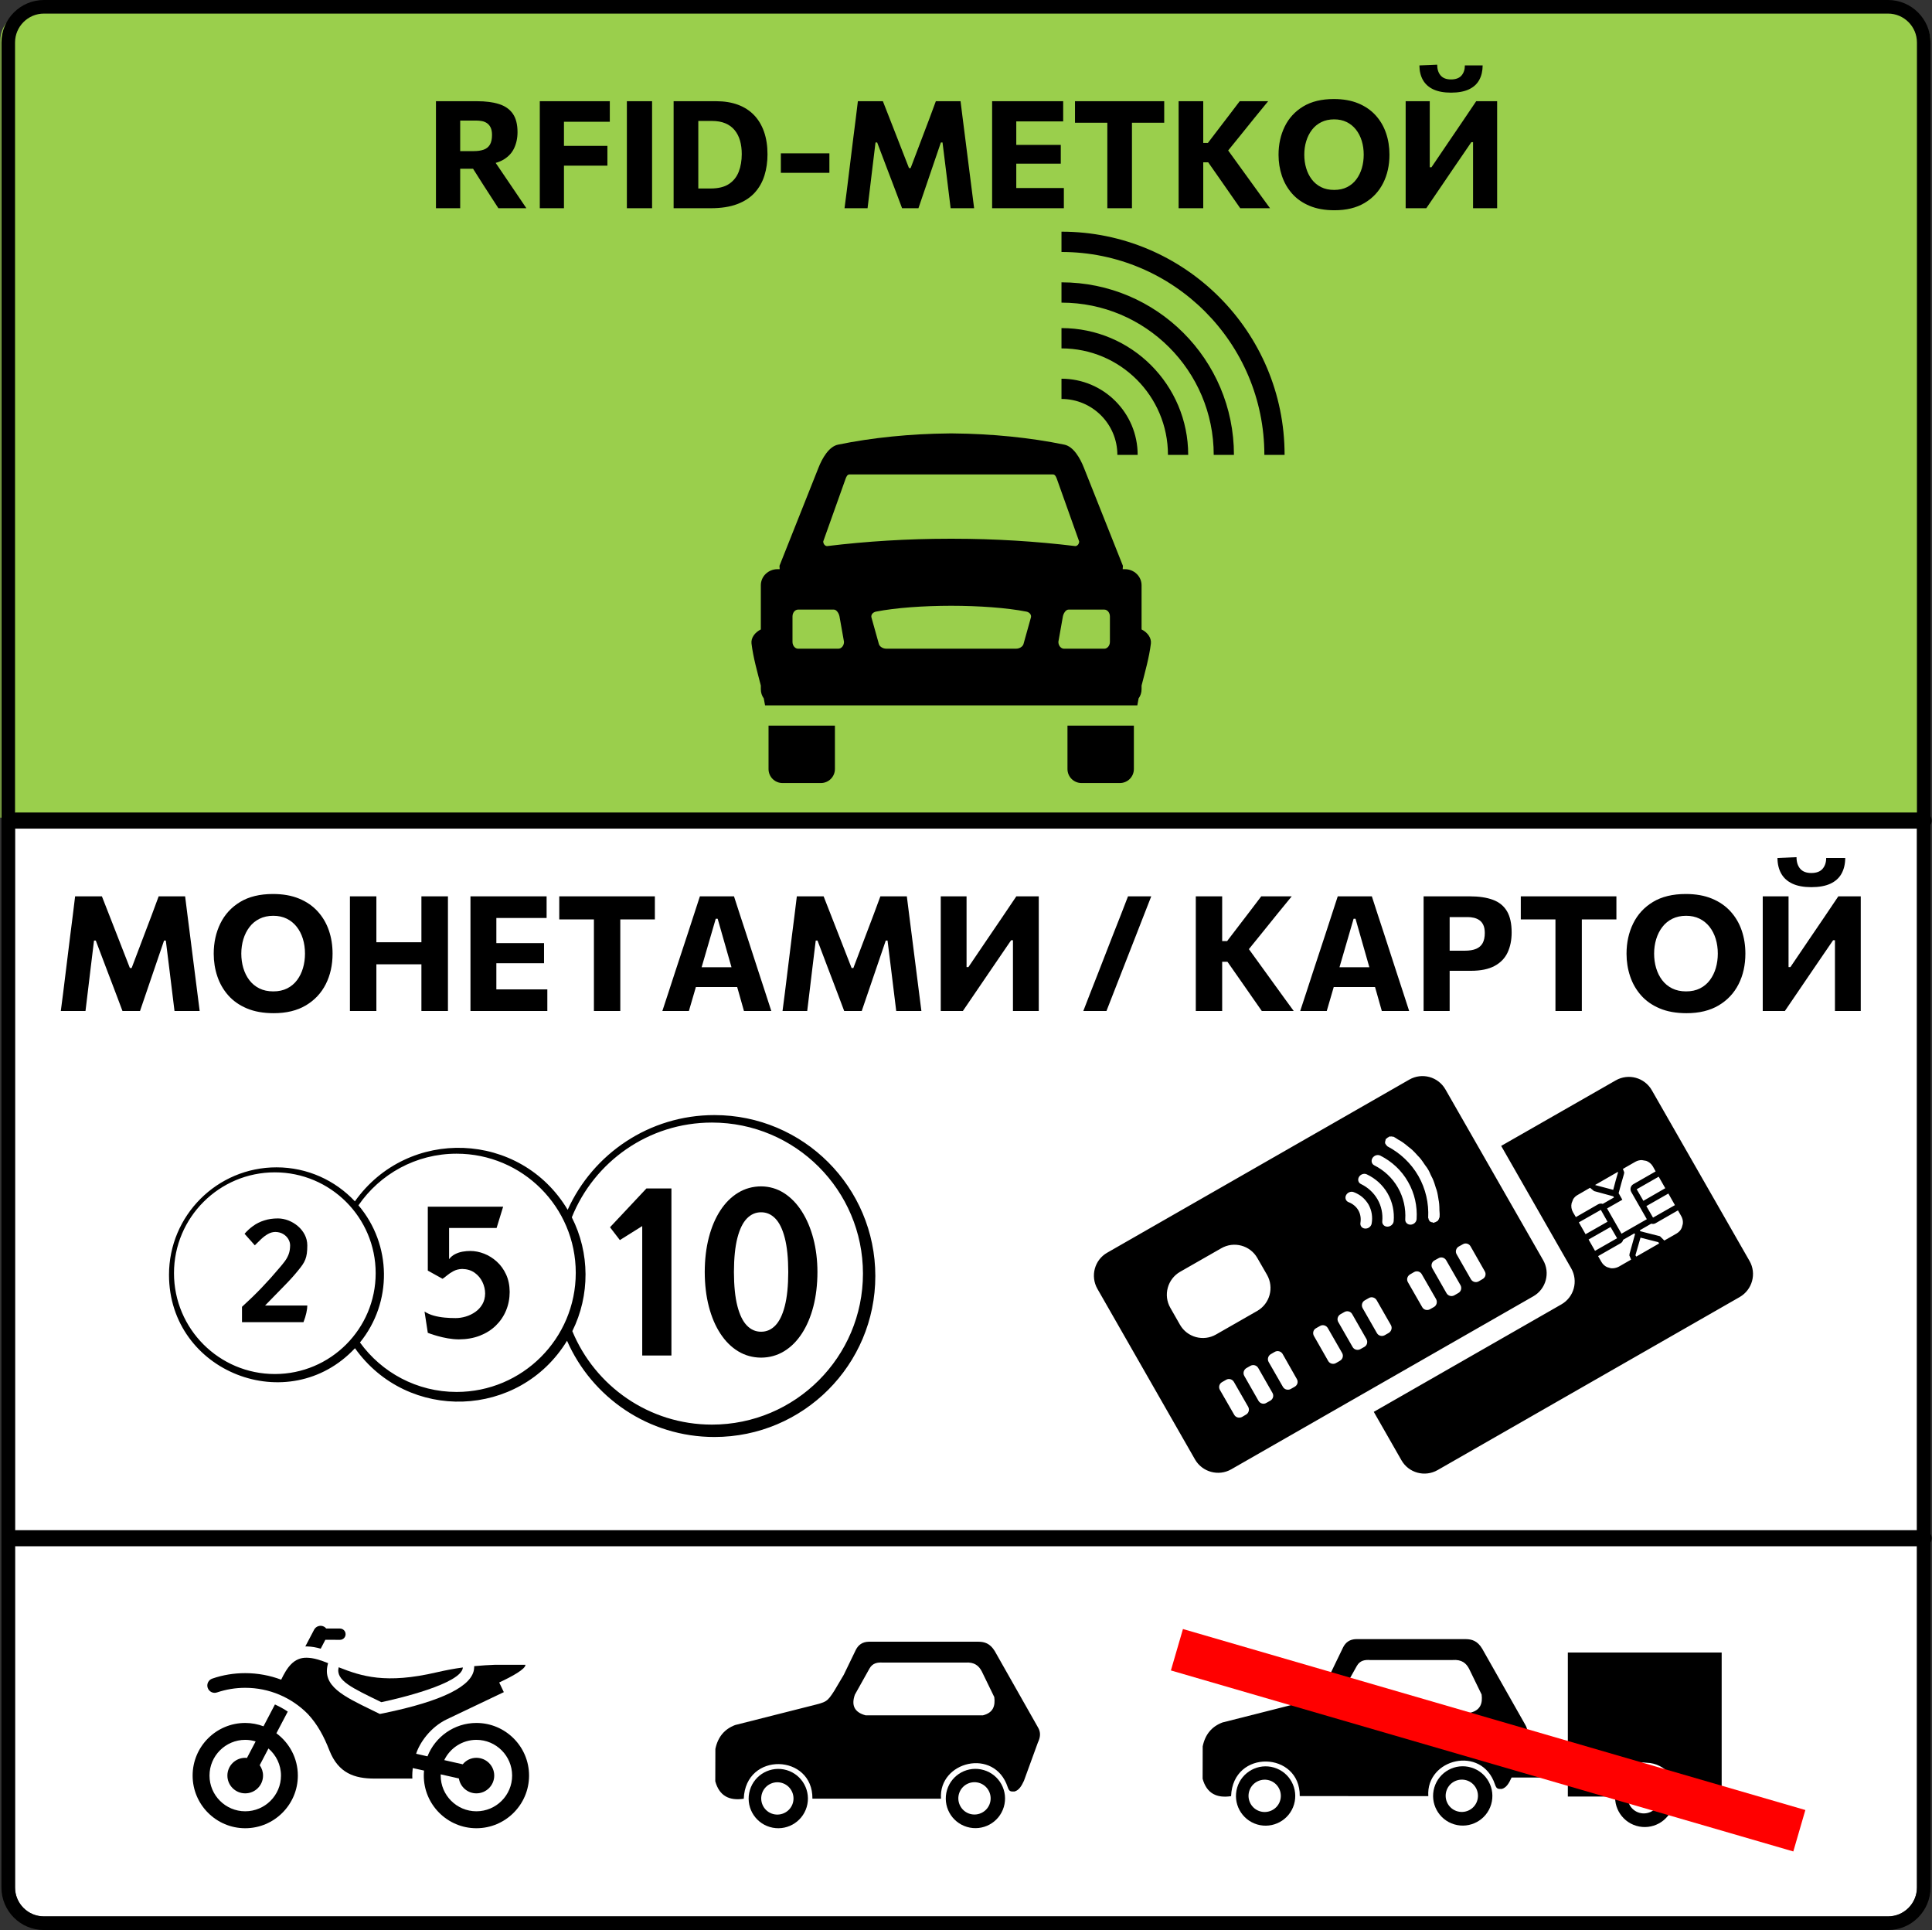 <?xml version="1.0" encoding="UTF-8" standalone="no"?>
<svg xmlns:xlink="http://www.w3.org/1999/xlink" xmlns="http://www.w3.org/2000/svg" stroke-width="0.501" stroke-linejoin="bevel" fill-rule="evenodd" version="1.1" overflow="visible" width="240.379pt" height="240.095pt" viewBox="0 0 240.379 240.095">
  <rect x="0" y="0" width="240.379" height="240.095" fill="#333333" stroke="none"/>
  <defs>
    <marker id="DefaultArrow2" markerUnits="strokeWidth" viewBox="0 0 1 1" markerWidth="1" markerHeight="1" overflow="visible" orient="auto">
      <g transform="scale(0.009)">
        <path d="M -9 54 L -9 -54 L 117 0 z"></path>
      </g>
    </marker>
    <marker id="DefaultArrow3" markerUnits="strokeWidth" viewBox="0 0 1 1" markerWidth="1" markerHeight="1" overflow="visible" orient="auto">
      <g transform="scale(0.009)">
        <path d="M -27 54 L -9 0 L -27 -54 L 135 0 z"></path>
      </g>
    </marker>
    <marker id="DefaultArrow4" markerUnits="strokeWidth" viewBox="0 0 1 1" markerWidth="1" markerHeight="1" overflow="visible" orient="auto">
      <g transform="scale(0.009)">
        <path d="M -9,0 L -9,-45 C -9,-51.708 2.808,-56.580 9,-54 L 117,-9 C 120.916,-7.369 126.000,-4.242 126,0 C 126,4.242 120.916,7.369 117,9 L 9,54 C 2.808,56.580 -9,51.708 -9,45 z"></path>
      </g>
    </marker>
    <marker id="DefaultArrow5" markerUnits="strokeWidth" viewBox="0 0 1 1" markerWidth="1" markerHeight="1" overflow="visible" orient="auto">
      <g transform="scale(0.009)">
        <path d="M -54, 0 C -54,29.807 -29.807,54 0,54 C 29.807,54 54,29.807 54,0 C 54,-29.807 29.807,-54 0,-54 C -29.807,-54 -54,-29.807 -54,0 z"></path>
      </g>
    </marker>
    <marker id="DefaultArrow6" markerUnits="strokeWidth" viewBox="0 0 1 1" markerWidth="1" markerHeight="1" overflow="visible" orient="auto">
      <g transform="scale(0.009)">
        <path d="M -63,0 L 0,63 L 63,0 L 0,-63 z"></path>
      </g>
    </marker>
    <marker id="DefaultArrow7" markerUnits="strokeWidth" viewBox="0 0 1 1" markerWidth="1" markerHeight="1" overflow="visible" orient="auto">
      <g transform="scale(0.009)">
        <path d="M 18,-54 L 108,-54 L 63,0 L 108,54 L 18, 54 L -36,0 z"></path>
      </g>
    </marker>
    <marker id="DefaultArrow8" markerUnits="strokeWidth" viewBox="0 0 1 1" markerWidth="1" markerHeight="1" overflow="visible" orient="auto">
      <g transform="scale(0.009)">
        <path d="M -36,0 L 18,-54 L 54,-54 L 18,-18 L 27,-18 L 63,-54 L 99,-54 L 63,-18 L 72,-18 L 108,-54 L 144,-54 L 90,0 L 144,54 L 108,54 L 72,18 L 63,18 L 99,54 L 63,54 L 27,18 L 18,18 L 54,54 L 18,54 z"></path>
      </g>
    </marker>
    <marker id="DefaultArrow9" markerUnits="strokeWidth" viewBox="0 0 1 1" markerWidth="1" markerHeight="1" overflow="visible" orient="auto">
      <g transform="scale(0.009)">
        <path d="M 0,45 L -45,0 L 0, -45 L 45, 0 z M 0, 63 L-63, 0 L 0, -63 L 63, 0 z"></path>
      </g>
    </marker>
    <filter id="StainedFilter">
      <feBlend mode="multiply" in2="BackgroundImage" in="SourceGraphic" result="blend"></feBlend>
      <feComposite in="blend" in2="SourceAlpha" operator="in" result="comp"></feComposite>
    </filter>
    <filter id="BleachFilter">
      <feBlend mode="screen" in2="BackgroundImage" in="SourceGraphic" result="blend"></feBlend>
      <feComposite in="blend" in2="SourceAlpha" operator="in" result="comp"></feComposite>
    </filter>
    <filter id="InvertTransparencyBitmapFilter">
      <feComponentTransfer>
        <feFuncR type="gamma" offset="-0.055"></feFuncR>
        <feFuncG type="gamma" offset="-0.055"></feFuncG>
        <feFuncB type="gamma" offset="-0.055"></feFuncB>
      </feComponentTransfer>
      <feComponentTransfer>
        <feFuncR type="linear" slope="-1"></feFuncR>
        <feFuncG type="linear" slope="-1"></feFuncG>
        <feFuncB type="linear" slope="-1"></feFuncB>
        <feFuncA type="linear" slope="1"></feFuncA>
      </feComponentTransfer>
      <feComponentTransfer>
        <feFuncR type="gamma" offset="0"></feFuncR>
        <feFuncG type="gamma" offset="0"></feFuncG>
        <feFuncB type="gamma" offset="0"></feFuncB>
      </feComponentTransfer>
    </filter>
  </defs>
  <g id="Document" fill="none" stroke="black" font-family="Times New Roman" font-size="16" transform="scale(1 -1)">
    <g id="Spread" transform="translate(0 -240.095)">
      <g id="SVG Document">
        <path d="M 238.505,5.291 L 238.505,234.81 C 238.505,236.787 236.892,238.405 234.909,238.405 L 5.469,238.405 C 3.48,238.405 1.872,236.787 1.872,234.81 L 1.872,5.291 C 1.872,3.302 3.48,1.695 5.469,1.695 L 234.909,1.695 C 236.892,1.695 238.505,3.308 238.505,5.291 Z" fill="#ffffff" fill-rule="evenodd" stroke="none" stroke-width="0.42" marker-start="none" marker-end="none" stroke-miterlimit="79.84"></path>
        <path d="M 0.04,138.381 L 0.04,235.05 C 0.04,237.028 1.648,238.645 3.637,238.645 L 236.55,238.645 C 238.533,238.645 240.146,237.028 240.146,235.05 L 240.146,138.381 L 0.04,138.381 Z" fill="#9acf4c" stroke="none" stroke-linejoin="miter" marker-start="none" marker-end="none"></path>
        <path d="M 0.177,5.291 L 0.177,234.81 C 0.177,237.721 2.545,240.095 5.469,240.095 L 234.909,240.095 C 237.826,240.095 240.195,237.721 240.195,234.81 L 240.195,5.291 C 240.195,2.373 237.826,-0.001 234.909,-0.001 L 5.469,-0.001 C 2.545,-0.001 0.177,2.367 0.177,5.291 Z M 238.505,5.291 L 238.505,234.81 C 238.505,236.787 236.892,238.405 234.909,238.405 L 5.469,238.405 C 3.48,238.405 1.872,236.787 1.872,234.81 L 1.872,5.291 C 1.872,3.302 3.48,1.695 5.469,1.695 L 234.909,1.695 C 236.892,1.695 238.505,3.308 238.505,5.291 Z" stroke-width="0.42" stroke="none" fill="#000000" fill-rule="evenodd" marker-start="none" marker-end="none" stroke-miterlimit="79.84"></path>
        <path d="M 174.366,58.444 L 170.926,64.462 L 194.261,77.827 C 195.851,78.734 196.385,80.747 195.488,82.315 L 186.776,97.546 L 201.027,105.695 C 202.604,106.597 204.615,106.056 205.52,104.471 L 217.673,83.238 C 218.579,81.67 218.026,79.651 216.452,78.744 L 178.864,57.216 C 177.277,56.313 175.267,56.859 174.366,58.444 Z M 148.686,58.533 L 136.538,79.766 C 135.637,81.354 136.184,83.364 137.756,84.26 L 175.35,105.796 C 176.934,106.697 178.938,106.153 179.844,104.566 L 191.998,83.333 C 192.905,81.762 192.356,79.74 190.779,78.839 L 153.184,57.31 C 151.612,56.415 149.598,56.961 148.686,58.533 Z M 154.529,63.824 L 155.031,64.12 C 155.369,64.308 155.489,64.747 155.298,65.09 L 153.516,68.195 C 153.318,68.523 152.888,68.655 152.546,68.445 L 152.045,68.16 C 151.703,67.969 151.585,67.536 151.776,67.199 L 153.563,64.093 C 153.752,63.76 154.185,63.645 154.529,63.824 Z M 157.545,65.569 L 158.058,65.855 C 158.401,66.055 158.516,66.486 158.32,66.818 L 156.548,69.919 C 156.353,70.262 155.922,70.377 155.579,70.189 L 155.077,69.904 C 154.74,69.697 154.619,69.277 154.814,68.934 L 156.586,65.827 C 156.792,65.49 157.219,65.369 157.545,65.569 Z M 160.588,67.304 L 161.092,67.588 C 161.439,67.789 161.554,68.21 161.348,68.553 L 159.582,71.665 C 159.386,71.998 158.953,72.119 158.605,71.924 L 158.106,71.634 C 157.773,71.438 157.651,70.999 157.845,70.663 L 159.624,67.564 C 159.819,67.23 160.247,67.121 160.588,67.304 Z M 166.216,70.526 L 166.717,70.817 C 167.065,71.012 167.181,71.448 166.987,71.782 L 165.209,74.878 C 165.013,75.224 164.582,75.341 164.249,75.153 L 163.726,74.857 C 163.394,74.673 163.285,74.239 163.481,73.899 L 165.257,70.784 C 165.446,70.453 165.883,70.332 166.216,70.526 Z M 169.245,72.258 L 169.761,72.546 C 170.099,72.74 170.205,73.163 170.013,73.518 L 168.236,76.624 C 168.051,76.957 167.62,77.077 167.276,76.884 L 166.771,76.599 C 166.434,76.397 166.313,75.97 166.507,75.637 L 168.289,72.531 C 168.48,72.188 168.912,72.078 169.245,72.258 Z M 151.305,74.088 L 156.412,77.009 C 157.996,77.91 158.542,79.92 157.645,81.504 L 156.442,83.593 C 155.542,85.179 153.52,85.721 151.945,84.809 L 146.834,81.888 C 145.262,80.984 144.707,78.977 145.613,77.403 L 146.814,75.295 C 147.715,73.724 149.728,73.179 151.305,74.088 Z M 172.278,73.992 L 172.788,74.282 C 173.125,74.488 173.246,74.922 173.058,75.252 L 171.276,78.365 C 171.079,78.691 170.644,78.824 170.309,78.618 L 169.797,78.327 C 169.465,78.138 169.349,77.706 169.539,77.362 L 171.317,74.255 C 171.505,73.923 171.939,73.808 172.278,73.992 Z M 177.908,77.22 L 178.422,77.51 C 178.752,77.709 178.864,78.131 178.68,78.481 L 176.897,81.582 C 176.713,81.92 176.28,82.047 175.937,81.85 L 175.431,81.556 C 175.093,81.35 174.978,80.933 175.166,80.601 L 176.95,77.489 C 177.139,77.146 177.565,77.036 177.908,77.22 Z M 180.942,78.955 L 181.454,79.25 C 181.793,79.439 181.901,79.873 181.719,80.211 L 179.934,83.317 C 179.734,83.655 179.311,83.776 178.976,83.574 L 178.459,83.289 C 178.12,83.095 178.015,82.663 178.205,82.326 L 179.978,79.217 C 180.174,78.887 180.599,78.766 180.942,78.955 Z M 183.97,80.69 L 184.482,80.991 C 184.819,81.181 184.933,81.613 184.738,81.941 L 182.962,85.058 C 182.773,85.39 182.341,85.512 182.008,85.31 L 181.49,85.024 C 181.158,84.836 181.038,84.387 181.233,84.066 L 183.008,80.961 C 183.21,80.617 183.63,80.506 183.97,80.69 Z M 201.417,82.525 L 202.942,83.401 L 202.726,83.918 L 202.751,84.134 L 203.426,86.55 L 203.354,86.671 L 201.95,85.865 C 201.911,85.681 201.791,85.515 201.613,85.422 L 198.834,83.835 L 199.244,83.122 C 199.413,82.825 199.667,82.593 199.945,82.468 L 200.432,82.326 C 200.752,82.293 201.116,82.364 201.417,82.525 Z M 203.586,83.776 L 206.426,85.407 L 206.332,85.569 L 204.112,86.132 L 203.48,83.94 L 203.586,83.776 Z M 198.452,84.493 L 201.196,86.06 L 200.387,87.456 L 197.65,85.901 L 198.452,84.493 Z M 207.076,85.774 L 208.59,86.64 C 208.885,86.813 209.138,87.076 209.247,87.377 L 209.376,87.842 C 209.419,88.179 209.349,88.513 209.18,88.812 L 208.77,89.524 L 206,87.935 C 205.839,87.831 205.637,87.816 205.446,87.871 L 204.027,87.051 L 204.091,86.929 L 206.532,86.307 L 207.076,85.774 Z M 197.276,86.56 L 200.009,88.115 L 199.176,89.587 L 196.439,88.033 L 197.276,86.56 Z M 201.746,86.624 L 204.898,88.426 L 202.963,91.809 C 202.763,92.161 202.884,92.588 203.22,92.784 L 205.995,94.372 L 205.652,94.99 C 205.468,95.316 205.147,95.574 204.819,95.686 L 204.281,95.78 C 203.996,95.785 203.718,95.706 203.474,95.574 L 201.919,94.683 L 202.087,94.26 L 202.055,94.051 L 201.728,92.913 L 201.389,91.666 L 201.853,90.848 L 199.952,89.766 L 201.746,86.624 Z M 170.662,87.884 C 170.732,88.285 170.736,88.696 170.673,89.097 C 170.611,89.493 170.473,89.888 170.272,90.252 C 170.055,90.616 169.789,90.932 169.476,91.196 C 169.166,91.449 168.806,91.655 168.421,91.798 C 168.068,91.929 167.645,91.754 167.474,91.407 C 167.302,91.07 167.446,90.673 167.8,90.543 C 168.051,90.446 168.279,90.315 168.48,90.147 C 168.69,89.979 168.865,89.773 169.003,89.536 C 169.144,89.293 169.229,89.038 169.27,88.769 C 169.312,88.513 169.306,88.243 169.266,87.98 C 169.198,87.606 169.46,87.283 169.847,87.262 C 170.23,87.236 170.594,87.51 170.662,87.884 Z M 173.401,88.179 C 173.501,89.356 173.263,90.549 172.657,91.619 C 172.044,92.689 171.133,93.496 170.066,94.002 C 169.729,94.171 169.297,94.028 169.09,93.696 C 168.885,93.358 168.995,92.954 169.334,92.8 C 170.182,92.39 170.899,91.75 171.39,90.901 C 171.881,90.041 172.066,89.103 171.981,88.157 C 171.948,87.79 172.245,87.494 172.631,87.5 C 173.025,87.505 173.37,87.81 173.401,88.179 Z M 176.255,88.449 C 176.353,90.035 176.016,91.634 175.192,93.069 C 174.375,94.515 173.167,95.611 171.743,96.334 C 171.417,96.503 170.974,96.374 170.769,96.045 C 170.557,95.716 170.653,95.304 170.979,95.135 C 172.199,94.518 173.228,93.579 173.933,92.347 C 174.634,91.117 174.924,89.758 174.84,88.396 C 174.819,88.026 175.12,87.737 175.511,87.748 C 175.9,87.763 176.236,88.067 176.255,88.449 Z M 178.499,88.042 C 178.601,88.048 178.69,88.089 178.752,88.154 C 178.864,88.186 178.923,88.238 178.938,88.328 C 179.012,88.391 179.049,88.474 179.058,88.575 C 179.107,88.629 179.111,88.654 179.111,88.692 C 179.128,88.934 179.133,89.177 179.102,89.42 C 179.102,89.43 179.102,89.446 179.095,89.467 C 179.091,90.178 179.055,90.537 178.976,90.892 C 178.976,90.922 178.969,90.955 178.965,90.981 C 178.864,91.66 178.781,91.999 178.644,92.336 C 178.632,92.384 178.621,92.431 178.605,92.467 C 178.415,93.1 178.284,93.429 178.111,93.739 C 178.089,93.798 178.057,93.855 178.025,93.912 C 177.857,94.298 177.801,94.412 177.735,94.525 C 177.621,94.721 177.498,94.92 177.356,95.089 C 177.319,95.142 177.286,95.195 177.244,95.246 C 176.887,95.794 176.659,96.074 176.406,96.317 C 176.375,96.355 176.342,96.386 176.312,96.423 C 175.862,96.924 175.594,97.168 175.299,97.383 C 175.282,97.399 175.257,97.421 175.235,97.435 C 174.698,97.886 174.392,98.099 174.059,98.274 C 174.055,98.279 174.046,98.286 174.033,98.286 C 173.628,98.555 173.516,98.617 173.401,98.676 C 173.37,98.697 173.325,98.712 173.272,98.686 C 173.195,98.728 173.093,98.735 173,98.708 C 172.904,98.735 172.841,98.712 172.763,98.637 C 172.671,98.612 172.6,98.555 172.54,98.476 C 172.482,98.47 172.451,98.438 172.425,98.396 C 172.403,98.36 172.386,98.334 172.396,98.269 C 172.345,98.174 172.329,98.085 172.34,97.994 C 172.307,97.926 172.323,97.864 172.386,97.795 C 172.42,97.699 172.472,97.627 172.557,97.578 C 172.557,97.526 172.592,97.505 172.631,97.488 C 174.211,96.655 175.547,95.416 176.477,93.802 C 177.392,92.193 177.783,90.41 177.694,88.629 C 177.694,88.585 177.694,88.555 177.735,88.514 C 177.735,88.418 177.778,88.328 177.841,88.259 C 177.847,88.186 177.894,88.137 177.987,88.115 C 178.063,88.058 178.152,88.033 178.258,88.033 C 178.279,87.985 178.326,87.985 178.374,87.985 C 178.422,87.989 178.473,87.994 178.499,88.042 Z M 205.669,88.624 L 208.395,90.178 L 207.578,91.619 L 204.841,90.058 L 205.669,88.624 Z M 196.068,88.687 L 198.834,90.279 C 199.016,90.374 199.222,90.405 199.413,90.331 L 200.81,91.133 L 200.731,91.27 L 198.336,91.925 L 197.831,92.336 L 196.312,91.455 C 196.068,91.328 195.869,91.133 195.742,90.928 L 195.54,90.417 C 195.451,90.027 195.515,89.634 195.716,89.287 L 196.068,88.687 Z M 204.47,90.713 L 207.193,92.283 L 206.374,93.717 L 203.638,92.152 L 204.47,90.713 Z M 200.717,92.078 L 201.037,93.283 L 201.316,94.251 L 201.287,94.313 L 198.474,92.695 L 198.477,92.673 L 200.717,92.078 Z" stroke-linejoin="miter" stroke="none" stroke-width="4.594" fill="#000000" marker-start="none" marker-end="none" stroke-miterlimit="79.84"></path>
        <path d="M 1.982,138.016 L 239.337,138.016" fill="none" stroke-width="2.005" stroke-linejoin="round" stroke-linecap="round" stroke-miterlimit="79.84"></path>
        <g id="Group" stroke="none">
          <path d="M 132.069,208.75 L 132.069,211.276 C 147.398,211.276 159.829,198.835 159.829,183.509 L 157.312,183.509 C 157.312,197.442 145.999,208.75 132.069,208.75 Z M 132.069,202.448 L 132.069,204.973 C 143.92,204.973 153.527,195.356 153.527,183.509 L 151.011,183.509 C 151.011,193.964 142.517,202.448 132.069,202.448 Z M 132.069,196.755 L 132.069,199.281 C 140.775,199.281 147.835,192.213 147.835,183.509 L 145.317,183.509 C 145.317,190.821 139.378,196.755 132.069,196.755 Z M 132.069,190.465 L 132.069,192.983 C 137.301,192.983 141.548,188.74 141.548,183.509 L 139.022,183.509 C 139.022,187.349 135.904,190.465 132.069,190.465 Z" fill="#000000" marker-start="none" marker-end="none"></path>
          <path d="M 95.621,144.428 L 95.621,149.83 L 103.88,149.83 L 103.88,144.428 C 103.88,143.463 103.095,142.685 102.131,142.685 L 97.364,142.685 C 96.397,142.685 95.621,143.463 95.621,144.428 Z M 132.815,144.428 L 132.815,149.83 L 141.076,149.83 L 141.076,144.428 C 141.076,143.463 140.298,142.685 139.33,142.685 L 134.564,142.685 C 133.601,142.685 132.815,143.463 132.815,144.428 Z M 95.028,153.216 C 94.791,153.536 94.662,153.936 94.662,154.357 L 94.662,154.814 C 94.22,156.547 93.717,158.272 93.503,160.035 C 93.416,160.731 93.913,161.425 94.662,161.793 L 94.662,167.286 C 94.662,168.394 95.59,169.29 96.745,169.29 L 97.007,169.29 C 96.992,169.428 96.984,169.57 96.984,169.711 L 101.826,181.887 C 102.306,183.117 103.141,184.541 104.255,184.778 C 108.493,185.653 113.279,186.135 118.103,186.177 L 118.103,186.179 C 118.184,186.179 118.266,186.178 118.349,186.178 C 118.429,186.178 118.509,186.179 118.591,186.179 L 118.591,186.177 C 123.414,186.135 128.202,185.653 132.44,184.778 C 133.554,184.541 134.389,183.117 134.868,181.887 L 139.711,169.711 C 139.711,169.57 139.703,169.428 139.686,169.29 L 139.95,169.29 C 141.104,169.29 142.034,168.394 142.034,167.286 L 142.034,161.793 C 142.782,161.425 143.278,160.731 143.193,160.035 C 142.976,158.272 142.474,156.547 142.034,154.814 L 142.034,154.357 C 142.034,153.936 141.904,153.536 141.665,153.216 C 141.607,152.926 141.551,152.636 141.506,152.347 L 95.189,152.347 C 95.143,152.636 95.089,152.926 95.028,153.216 Z M 105.011,160.249 L 104.451,163.405 C 104.378,163.802 104.081,164.261 103.752,164.261 L 99.298,164.261 C 98.914,164.261 98.602,163.882 98.602,163.405 L 98.602,160.249 C 98.602,159.783 98.914,159.397 99.298,159.397 L 104.309,159.397 C 104.692,159.397 105.011,159.783 105.011,160.249 Z M 118.102,159.399 L 118.103,159.399 C 118.184,159.399 118.266,159.399 118.349,159.399 C 118.429,159.399 118.509,159.399 118.591,159.399 L 118.591,159.399 C 119.87,159.398 121.147,159.397 122.376,159.397 C 123.818,159.397 125.196,159.397 126.439,159.4 C 126.865,159.406 127.252,159.664 127.342,159.972 C 127.65,161.081 127.958,162.182 128.269,163.29 C 128.349,163.6 128.118,163.923 127.707,164.01 C 125.243,164.491 121.807,164.734 118.349,164.738 C 114.887,164.734 111.449,164.491 108.989,164.01 C 108.576,163.923 108.346,163.6 108.425,163.29 C 108.738,162.182 109.047,161.081 109.352,159.972 C 109.442,159.664 109.83,159.406 110.254,159.4 C 111.497,159.397 112.876,159.397 114.318,159.397 C 115.548,159.397 116.824,159.398 118.102,159.399 Z M 138.095,160.249 L 138.095,163.405 C 138.095,163.882 137.779,164.261 137.397,164.261 L 132.942,164.261 C 132.611,164.261 132.317,163.802 132.243,163.405 L 131.683,160.249 C 131.683,159.783 132.003,159.397 132.383,159.397 L 137.397,159.397 C 137.779,159.397 138.095,159.783 138.095,160.249 Z M 118.103,173.076 L 118.103,173.076 C 118.184,173.076 118.266,173.076 118.349,173.076 C 118.429,173.076 118.509,173.076 118.591,173.076 L 118.591,173.076 C 123.796,173.072 128.857,172.76 133.784,172.162 C 134.044,172.162 134.268,172.426 134.268,172.741 L 131.499,180.507 C 131.411,180.748 131.283,181.075 131.016,181.075 L 105.68,181.075 C 105.413,181.075 105.284,180.748 105.197,180.507 L 102.427,172.741 C 102.427,172.426 102.65,172.162 102.911,172.162 C 107.838,172.76 112.898,173.072 118.103,173.076 Z" fill="#000000" marker-start="none" marker-end="none"></path>
        </g>
        <g id="Group_1" fill-rule="nonzero" stroke-linejoin="round" stroke-linecap="round" stroke="none" stroke-width="0.209" fill="#000000" stroke-miterlimit="79.84">
          <g id="Group_2">
            <path d="M 54.241,214.191 C 54.241,214.907 54.241,215.601 54.241,216.273 C 54.241,216.945 54.241,217.699 54.241,218.533 L 54.241,223.052 C 54.241,223.911 54.241,224.686 54.241,225.377 C 54.241,226.067 54.241,226.777 54.241,227.505 C 54.646,227.505 55.123,227.505 55.674,227.505 C 56.225,227.505 56.815,227.505 57.443,227.505 C 58.072,227.505 58.707,227.505 59.348,227.505 C 60.431,227.505 61.348,227.385 62.098,227.146 C 62.848,226.906 63.417,226.506 63.806,225.946 C 64.195,225.386 64.39,224.623 64.39,223.659 C 64.39,222.893 64.239,222.205 63.937,221.595 C 63.635,220.985 63.151,220.503 62.485,220.148 C 61.819,219.793 60.948,219.616 59.871,219.616 L 61.057,220.736 L 62.868,218.066 C 63.148,217.655 63.447,217.215 63.764,216.745 C 64.082,216.275 64.392,215.817 64.693,215.372 C 64.995,214.927 65.261,214.533 65.492,214.191 L 62.009,214.191 C 61.673,214.714 61.349,215.215 61.038,215.694 C 60.727,216.174 60.425,216.64 60.132,217.095 L 57.976,220.493 L 59.796,219.102 L 56.706,219.102 L 56.706,221.296 L 58.928,221.296 C 59.426,221.296 59.845,221.357 60.184,221.478 C 60.523,221.6 60.78,221.807 60.954,222.099 C 61.128,222.392 61.216,222.793 61.216,223.304 C 61.216,223.683 61.159,223.99 61.047,224.223 C 60.935,224.457 60.784,224.639 60.595,224.77 C 60.405,224.9 60.193,224.987 59.96,225.031 C 59.726,225.075 59.491,225.096 59.255,225.096 L 55.072,225.096 L 57.257,227.02 C 57.257,226.267 57.257,225.546 57.257,224.858 C 57.257,224.171 57.257,223.406 57.257,222.566 L 57.257,218.533 C 57.257,217.699 57.257,216.945 57.257,216.273 C 57.257,215.601 57.257,214.907 57.257,214.191 L 54.241,214.191 Z" marker-start="none" marker-end="none"></path>
            <path d="M 67.161,214.191 C 67.161,214.907 67.161,215.601 67.161,216.273 C 67.161,216.945 67.161,217.699 67.161,218.533 L 67.161,223.052 C 67.161,223.911 67.161,224.686 67.161,225.377 C 67.161,226.067 67.161,226.777 67.161,227.505 L 75.872,227.505 L 75.872,224.947 C 75.3,224.947 74.685,224.947 74.028,224.947 C 73.372,224.947 72.598,224.947 71.708,224.947 L 68.926,224.947 L 70.168,227.02 C 70.168,226.292 70.168,225.582 70.168,224.891 C 70.168,224.2 70.168,223.425 70.168,222.566 L 70.168,218.533 C 70.168,217.699 70.168,216.945 70.168,216.273 C 70.168,215.601 70.168,214.907 70.168,214.191 L 67.161,214.191 Z M 69.393,219.485 L 69.393,221.95 L 71.764,221.95 C 72.58,221.95 73.282,221.95 73.87,221.95 C 74.458,221.95 75.026,221.95 75.574,221.95 L 75.574,219.485 C 74.995,219.485 74.413,219.485 73.828,219.485 C 73.243,219.485 72.552,219.485 71.755,219.485 L 69.393,219.485 Z" marker-start="none" marker-end="none"></path>
            <path d="M 77.995,214.191 C 77.995,214.907 77.995,215.601 77.995,216.273 C 77.995,216.945 77.995,217.699 77.995,218.533 L 77.995,223.052 C 77.995,223.911 77.995,224.686 77.995,225.377 C 77.995,226.067 77.995,226.777 77.995,227.505 L 81.132,227.505 C 81.132,226.777 81.132,226.067 81.132,225.377 C 81.132,224.686 81.132,223.911 81.132,223.052 L 81.132,218.533 C 81.132,217.699 81.132,216.945 81.132,216.273 C 81.132,215.601 81.132,214.907 81.132,214.191 L 77.995,214.191 Z" marker-start="none" marker-end="none"></path>
            <path d="M 83.811,214.191 C 83.811,214.907 83.811,215.601 83.811,216.273 C 83.811,216.945 83.811,217.699 83.811,218.533 L 83.811,223.052 C 83.811,223.911 83.811,224.686 83.811,225.377 C 83.811,226.067 83.811,226.777 83.811,227.505 C 84.334,227.505 84.883,227.505 85.459,227.505 C 86.035,227.505 86.629,227.505 87.243,227.505 C 87.856,227.505 88.477,227.505 89.105,227.505 C 90.12,227.505 91.022,227.359 91.813,227.066 C 92.603,226.774 93.271,226.344 93.816,225.778 C 94.36,225.212 94.776,224.519 95.062,223.701 C 95.348,222.882 95.492,221.947 95.492,220.895 C 95.492,219.955 95.366,219.079 95.113,218.267 C 94.861,217.454 94.46,216.743 93.909,216.133 C 93.358,215.523 92.631,215.047 91.729,214.705 C 90.826,214.362 89.725,214.191 88.424,214.191 C 87.826,214.191 87.266,214.191 86.743,214.191 C 86.22,214.191 85.719,214.191 85.24,214.191 C 84.761,214.191 84.284,214.191 83.811,214.191 Z M 86.883,216.647 L 88.414,216.647 C 89.373,216.647 90.134,216.833 90.697,217.207 C 91.26,217.58 91.667,218.091 91.916,218.738 C 92.165,219.385 92.289,220.117 92.289,220.932 C 92.289,221.548 92.216,222.109 92.07,222.613 C 91.923,223.117 91.699,223.551 91.397,223.915 C 91.096,224.279 90.711,224.56 90.244,224.756 C 89.777,224.952 89.22,225.05 88.573,225.05 L 86.883,225.05 C 86.883,224.633 86.883,224.211 86.883,223.785 C 86.883,223.358 86.883,222.874 86.883,222.333 L 86.883,219.27 C 86.883,218.754 86.883,218.287 86.883,217.87 C 86.883,217.453 86.883,217.045 86.883,216.647 Z" marker-start="none" marker-end="none"></path>
            <path d="M 97.153,218.598 L 97.153,221.016 C 97.7,221.016 98.229,221.016 98.74,221.016 C 99.25,221.016 99.726,221.016 100.168,221.016 C 100.616,221.016 101.097,221.016 101.611,221.016 C 102.124,221.016 102.652,221.016 103.193,221.016 L 103.193,218.598 C 102.652,218.598 102.124,218.598 101.611,218.598 C 101.097,218.598 100.616,218.598 100.168,218.598 C 99.726,218.598 99.25,218.598 98.74,218.598 C 98.229,218.598 97.7,218.598 97.153,218.598 Z" marker-start="none" marker-end="none"></path>
            <path d="M 105.076,214.191 C 105.169,214.888 105.259,215.585 105.346,216.283 C 105.433,216.98 105.527,217.736 105.626,218.551 L 106.177,223.014 C 106.283,223.817 106.38,224.577 106.467,225.292 C 106.554,226.008 106.644,226.746 106.737,227.505 L 109.847,227.505 C 110.145,226.746 110.43,226.019 110.701,225.325 C 110.972,224.631 111.241,223.942 111.509,223.257 L 113.096,219.186 L 113.301,219.186 L 114.842,223.248 C 115.103,223.939 115.363,224.623 115.621,225.302 C 115.88,225.98 116.152,226.715 116.438,227.505 L 119.51,227.505 C 119.603,226.758 119.695,226.027 119.786,225.311 C 119.876,224.595 119.974,223.827 120.08,223.005 L 120.649,218.523 C 120.749,217.714 120.844,216.967 120.934,216.283 C 121.024,215.598 121.113,214.901 121.2,214.191 L 118.278,214.191 C 118.166,215.125 118.057,216.012 117.951,216.852 C 117.845,217.692 117.749,218.48 117.661,219.214 L 117.269,222.37 L 117.064,222.37 L 115.906,218.981 C 115.626,218.147 115.344,217.32 115.061,216.502 C 114.778,215.683 114.515,214.913 114.272,214.191 L 112.237,214.191 C 112.062,214.658 111.874,215.159 111.672,215.694 C 111.47,216.23 111.263,216.776 111.051,217.333 C 110.839,217.89 110.631,218.436 110.425,218.972 L 109.137,222.37 L 108.932,222.37 L 108.549,219.233 C 108.462,218.492 108.367,217.7 108.264,216.857 C 108.161,216.013 108.054,215.125 107.942,214.191 L 105.076,214.191 Z" marker-start="none" marker-end="none"></path>
            <path d="M 123.439,214.191 C 123.439,214.907 123.439,215.601 123.439,216.273 C 123.439,216.945 123.439,217.699 123.439,218.533 L 123.439,223.052 C 123.439,223.911 123.439,224.686 123.439,225.377 C 123.439,226.067 123.439,226.777 123.439,227.505 L 132.281,227.505 L 132.281,224.994 C 131.708,224.994 131.094,224.994 130.437,224.994 C 129.78,224.994 129.007,224.994 128.117,224.994 L 124.98,224.994 L 126.445,227.02 C 126.445,226.292 126.445,225.582 126.445,224.891 C 126.445,224.2 126.445,223.425 126.445,222.566 L 126.445,219.018 C 126.445,218.19 126.445,217.439 126.445,216.763 C 126.445,216.088 126.445,215.392 126.445,214.677 L 125.176,216.703 L 128.341,216.703 C 129.081,216.703 129.783,216.703 130.446,216.703 C 131.109,216.703 131.749,216.703 132.365,216.703 L 132.365,214.191 L 123.439,214.191 Z M 125.745,219.737 L 125.745,222.071 L 128.182,222.071 C 129.004,222.071 129.707,222.071 130.292,222.071 C 130.877,222.071 131.441,222.071 131.982,222.071 L 131.982,219.737 C 131.409,219.737 130.831,219.737 130.245,219.737 C 129.66,219.737 128.973,219.737 128.182,219.737 L 125.745,219.737 Z" marker-start="none" marker-end="none"></path>
            <path d="M 137.774,214.191 C 137.774,214.907 137.774,215.601 137.774,216.273 C 137.774,216.945 137.774,217.699 137.774,218.533 L 137.774,222.566 C 137.774,223.425 137.774,224.2 137.774,224.891 C 137.774,225.582 137.774,226.292 137.774,227.02 L 138.932,224.826 L 137.167,224.826 C 136.464,224.826 135.841,224.826 135.3,224.826 C 134.758,224.826 134.242,224.826 133.75,224.826 L 133.75,227.505 L 144.851,227.505 L 144.851,224.826 C 144.366,224.826 143.852,224.826 143.311,224.826 C 142.769,224.826 142.144,224.826 141.434,224.826 L 139.669,224.826 L 140.837,227.02 C 140.837,226.292 140.837,225.582 140.837,224.891 C 140.837,224.2 140.837,223.425 140.837,222.566 L 140.837,218.533 C 140.837,217.699 140.837,216.945 140.837,216.273 C 140.837,215.601 140.837,214.907 140.837,214.191 L 137.774,214.191 Z" marker-start="none" marker-end="none"></path>
            <path d="M 154.31,214.191 C 153.899,214.782 153.511,215.338 153.147,215.858 C 152.783,216.377 152.427,216.889 152.078,217.394 L 150.323,219.905 L 149.464,219.905 L 149.464,222.314 L 150.286,222.314 L 151.854,224.368 C 152.228,224.854 152.598,225.338 152.965,225.82 C 153.333,226.302 153.759,226.864 154.244,227.505 L 157.783,227.505 C 157.204,226.802 156.639,226.111 156.088,225.433 C 155.538,224.754 154.985,224.069 154.431,223.378 L 152.321,220.774 L 152.265,222.127 L 154.609,218.888 C 154.97,218.39 155.357,217.854 155.771,217.282 C 156.185,216.709 156.588,216.152 156.98,215.61 C 157.372,215.069 157.718,214.596 158.016,214.191 L 154.31,214.191 Z M 146.644,214.191 C 146.644,214.907 146.644,215.601 146.644,216.273 C 146.644,216.945 146.644,217.699 146.644,218.533 L 146.644,223.052 C 146.644,223.911 146.644,224.686 146.644,225.377 C 146.644,226.067 146.644,226.777 146.644,227.505 L 149.707,227.505 C 149.707,226.777 149.707,226.067 149.707,225.377 C 149.707,224.686 149.707,223.911 149.707,223.052 L 149.707,218.533 C 149.707,217.699 149.707,216.945 149.707,216.273 C 149.707,215.601 149.707,214.907 149.707,214.191 L 146.644,214.191 Z" marker-start="none" marker-end="none"></path>
            <path d="M 166.041,213.939 C 164.84,213.939 163.8,214.124 162.923,214.495 C 162.045,214.865 161.323,215.372 160.757,216.016 C 160.19,216.661 159.769,217.397 159.492,218.225 C 159.215,219.052 159.076,219.924 159.076,220.839 C 159.076,222.134 159.333,223.305 159.846,224.354 C 160.36,225.403 161.125,226.236 162.143,226.852 C 163.161,227.468 164.432,227.776 165.957,227.776 C 167.115,227.776 168.126,227.597 168.992,227.239 C 169.857,226.881 170.577,226.385 171.153,225.75 C 171.729,225.115 172.16,224.381 172.446,223.547 C 172.733,222.712 172.876,221.816 172.876,220.858 C 172.876,219.532 172.613,218.349 172.087,217.31 C 171.561,216.27 170.791,215.448 169.776,214.845 C 168.761,214.241 167.516,213.939 166.041,213.939 Z M 165.995,216.469 C 166.611,216.469 167.149,216.586 167.61,216.819 C 168.07,217.053 168.453,217.375 168.758,217.786 C 169.063,218.197 169.292,218.665 169.445,219.191 C 169.597,219.717 169.673,220.272 169.673,220.858 C 169.673,221.474 169.591,222.048 169.426,222.58 C 169.261,223.112 169.021,223.578 168.707,223.976 C 168.393,224.374 168.008,224.686 167.554,224.91 C 167.099,225.134 166.58,225.246 165.995,225.246 C 165.391,225.246 164.857,225.131 164.393,224.9 C 163.93,224.67 163.542,224.351 163.231,223.943 C 162.92,223.536 162.683,223.067 162.521,222.538 C 162.359,222.009 162.279,221.449 162.279,220.858 C 162.279,220.266 162.356,219.708 162.512,219.182 C 162.668,218.656 162.899,218.189 163.208,217.781 C 163.516,217.373 163.902,217.053 164.365,216.819 C 164.829,216.586 165.372,216.469 165.995,216.469 Z" marker-start="none" marker-end="none"></path>
            <path d="M 174.892,214.191 C 174.892,214.907 174.892,215.601 174.892,216.273 C 174.892,216.945 174.892,217.699 174.892,218.533 L 174.892,223.052 C 174.892,223.911 174.892,224.686 174.892,225.377 C 174.892,226.067 174.892,226.777 174.892,227.505 L 177.889,227.505 C 177.889,226.771 177.889,226.057 177.889,225.363 C 177.889,224.668 177.889,223.892 177.889,223.033 L 177.889,219.289 L 178.104,219.289 L 180.261,222.473 C 180.809,223.276 181.361,224.088 181.918,224.91 C 182.475,225.731 183.059,226.597 183.669,227.505 L 186.274,227.505 C 186.274,226.777 186.274,226.067 186.274,225.377 C 186.274,224.686 186.274,223.911 186.274,223.052 L 186.274,218.533 C 186.274,217.699 186.274,216.945 186.274,216.273 C 186.274,215.601 186.274,214.907 186.274,214.191 L 183.277,214.191 C 183.277,214.913 183.277,215.61 183.277,216.283 C 183.277,216.955 183.277,217.711 183.277,218.551 L 183.277,222.407 L 183.062,222.407 L 180.886,219.224 C 180.227,218.253 179.62,217.361 179.066,216.549 C 178.512,215.736 177.977,214.951 177.46,214.191 L 174.892,214.191 Z M 180.532,228.57 C 179.654,228.57 178.926,228.704 178.347,228.971 C 177.768,229.239 177.334,229.626 177.044,230.134 C 176.755,230.641 176.607,231.249 176.601,231.959 L 178.814,232.052 C 178.814,231.492 178.955,231.045 179.239,230.712 C 179.522,230.379 179.953,230.213 180.532,230.213 C 181.123,230.213 181.559,230.375 181.839,230.698 C 182.119,231.022 182.259,231.442 182.259,231.959 L 184.472,231.959 C 184.466,231.249 184.321,230.641 184.038,230.134 C 183.754,229.626 183.323,229.239 182.744,228.971 C 182.166,228.704 181.428,228.57 180.532,228.57 Z" marker-start="none" marker-end="none"></path>
          </g>
        </g>
        <path d="M 1.982,48.74 L 239.337,48.74" fill="none" stroke-width="2.005" stroke-linejoin="round" stroke-linecap="round" stroke-miterlimit="79.84"></path>
        <g id="Group_3" stroke="none">
          <g id="Group_4" stroke-linejoin="miter" fill="#000000">
            <path d="M 95.782,12.817 C 93.83,13.397 92.717,15.452 93.3,17.406 C 93.877,19.356 95.933,20.471 97.884,19.892 C 99.837,19.309 100.949,17.253 100.368,15.304 C 99.787,13.35 97.732,12.238 95.782,12.817 Z M 98.593,15.642 C 98.993,16.68 98.479,17.844 97.444,18.246 C 96.407,18.646 95.246,18.132 94.844,17.101 C 94.448,16.063 94.956,14.896 95.993,14.496 C 97.028,14.099 98.193,14.613 98.593,15.642 Z" marker-start="none" marker-end="none"></path>
            <path d="M 120.308,12.829 C 118.356,13.408 117.247,15.463 117.827,17.414 C 118.406,19.367 120.46,20.478 122.411,19.897 C 124.364,19.319 125.474,17.264 124.894,15.313 C 124.315,13.36 122.261,12.246 120.308,12.829 Z M 123.122,15.654 C 123.519,16.688 123.008,17.853 121.973,18.255 C 120.935,18.654 119.772,18.143 119.37,17.105 C 118.971,16.07 119.486,14.906 120.52,14.504 C 121.558,14.107 122.721,14.621 123.122,15.654 Z" marker-start="none" marker-end="none"></path>
            <path d="M 88.995,18.504 L 89.007,22.529 C 89.319,24.039 90.161,25.008 91.467,25.502 L 100.907,27.891 C 102.841,28.374 102.906,28.357 103.825,29.801 L 104.981,31.752 L 106.483,34.856 C 106.795,35.47 107.299,35.85 108.098,35.868 L 121.732,35.868 C 122.469,35.859 123.183,35.678 123.777,34.684 L 129.13,25.236 C 129.538,24.58 129.432,23.944 129.13,23.316 L 127.403,18.578 C 127.12,17.972 126.812,17.402 126.237,17.237 L 125.883,17.237 C 125.548,17.261 125.462,17.553 125.373,17.793 C 123.725,22.735 116.756,20.982 117.077,16.339 L 101.08,16.342 C 101.148,21.913 92.762,22.243 92.538,16.333 C 90.744,16.063 89.498,16.676 88.995,18.504 Z M 123.708,28.981 L 122.158,32.167 C 121.804,32.85 121.263,33.364 120.073,33.27 L 109.84,33.27 C 109.175,33.313 108.567,33.214 108.183,32.534 L 106.366,29.284 C 105.906,27.991 106.272,27.094 107.693,26.711 L 122.3,26.711 C 123.585,27.03 123.848,27.894 123.708,28.981 Z" marker-start="none" marker-end="none"></path>
          </g>
          <g id="Group_5">
            <g id="Group_6" stroke-linejoin="miter" fill="#000000">
              <g id="Group_7">
                <path d="M 156.415,13.135 C 154.463,13.717 153.351,15.773 153.931,17.728 C 154.512,19.675 156.566,20.791 158.517,20.211 C 160.471,19.631 161.581,17.576 161.002,15.622 C 160.419,13.669 158.366,12.557 156.415,13.135 Z M 159.226,15.964 C 159.626,16.999 159.113,18.165 158.078,18.57 C 157.042,18.965 155.878,18.453 155.478,17.42 C 155.076,16.382 155.593,15.214 156.626,14.817 C 157.661,14.418 158.827,14.932 159.226,15.964 Z" marker-start="none" marker-end="none"></path>
                <path d="M 180.942,13.146 C 178.989,13.726 177.879,15.784 178.458,17.735 C 179.038,19.685 181.092,20.801 183.044,20.217 C 184.996,19.639 186.108,17.584 185.529,15.631 C 184.949,13.679 182.893,12.564 180.942,13.146 Z M 183.753,15.973 C 184.153,17.005 183.64,18.175 182.607,18.578 C 181.569,18.973 180.403,18.463 180.002,17.423 C 179.606,16.393 180.118,15.225 181.152,14.825 C 182.189,14.426 183.352,14.939 183.753,15.973 Z" marker-start="none" marker-end="none"></path>
                <path d="M 149.629,18.823 L 149.639,22.849 C 149.95,24.359 150.792,25.33 152.1,25.821 L 161.539,28.211 C 163.473,28.694 163.54,28.676 164.461,30.12 L 165.614,32.073 L 167.116,35.179 C 167.428,35.788 167.932,36.171 168.73,36.189 L 182.366,36.189 C 183.104,36.18 183.813,35.997 184.411,35.003 L 189.764,25.554 C 190.171,24.898 190.065,24.263 189.764,23.634 L 188.036,18.896 C 187.753,18.292 187.447,17.723 186.871,17.558 L 186.516,17.558 C 186.182,17.583 186.094,17.873 186.005,18.114 C 184.358,23.055 177.39,21.304 177.71,16.658 L 161.715,16.663 C 161.781,22.233 153.396,22.56 153.171,16.655 C 151.379,16.383 150.131,16.995 149.629,18.823 Z M 184.342,29.299 L 182.791,32.487 C 182.435,33.171 181.895,33.683 180.707,33.589 L 170.471,33.589 C 169.809,33.635 169.201,33.534 168.816,32.852 L 166.999,29.605 C 166.539,28.31 166.906,27.414 168.326,27.033 L 182.931,27.033 C 184.217,27.35 184.481,28.216 184.342,29.299 Z" marker-start="none" marker-end="none"></path>
              </g>
              <path d="M 195.07,16.607 L 195.07,34.52 L 214.21,34.52 L 214.21,16.607 L 208.864,16.607 C 208.906,18.672 207.137,20.746 204.902,20.809 C 202.495,21.16 200.351,19.087 200.406,16.607 L 195.07,16.607 Z" marker-start="none" marker-end="none"></path>
              <path d="M 187.661,20.019 L 187.661,19.147 C 187.661,19.053 187.738,18.975 187.833,18.975 L 196.327,18.975 C 196.422,18.975 196.499,19.053 196.499,19.147 L 196.499,20.019 C 196.499,20.113 196.422,20.19 196.327,20.19 L 187.833,20.19 C 187.738,20.19 187.661,20.113 187.661,20.019 Z" marker-start="none" marker-end="none"></path>
              <path d="M 203.586,12.966 C 201.637,13.546 200.524,15.602 201.104,17.553 C 201.684,19.502 203.737,20.62 205.688,20.034 C 207.643,19.458 208.752,17.402 208.174,15.45 C 207.593,13.499 205.541,12.384 203.586,12.966 Z M 206.4,15.792 C 206.799,16.824 206.287,17.992 205.252,18.396 C 204.215,18.794 203.049,18.281 202.648,17.244 C 202.251,16.21 202.763,15.044 203.798,14.642 C 204.836,14.245 205.999,14.758 206.4,15.792 Z" marker-start="none" marker-end="none"></path>
            </g>
            <path d="M 147.182,37.445 L 145.683,32.293 L 223.123,9.776 L 224.622,14.929 L 147.182,37.445 Z" fill="#ff0000" stroke-width="0.254" stroke-linecap="round" stroke-linejoin="round" marker-start="none" marker-end="none" stroke-miterlimit="79.84"></path>
          </g>
          <g id="Group_8" fill-rule="nonzero" fill="#000000">
            <path d="M 54.36,32.066 C 55.416,32.31 56.517,32.521 57.591,32.664 C 57.464,30.643 49.396,28.747 47.443,28.346 C 43.83,30.114 41.717,31.037 42.139,32.688 C 44.985,31.567 47.981,30.575 54.36,32.066 L 54.36,32.066 Z" marker-start="none" marker-end="none"></path>
            <path d="M 54.831,19.214 C 54.831,16.764 56.826,14.772 59.274,14.772 C 61.728,14.772 63.719,16.764 63.719,19.214 C 63.719,21.663 61.728,23.659 59.274,23.659 C 57.514,23.659 55.989,22.625 55.273,21.137 L 57.573,20.617 C 57.981,21.113 58.588,21.425 59.272,21.425 C 60.496,21.425 61.492,20.439 61.492,19.214 C 61.492,17.993 60.496,17.003 59.272,17.003 C 58.173,17.003 57.267,17.807 57.095,18.857 L 54.833,19.367 C 54.833,19.316 54.831,19.265 54.831,19.214 Z M 30.51,30.133 C 29.307,30.133 28.124,29.937 26.995,29.556 C 26.519,29.393 26.007,29.649 25.843,30.128 C 25.679,30.6 25.937,31.119 26.414,31.279 C 27.729,31.733 29.112,31.958 30.51,31.958 C 32.074,31.958 33.586,31.668 34.985,31.146 C 35.701,32.631 36.536,33.915 38.174,33.875 C 39.045,33.858 39.887,33.575 40.822,33.2 L 40.779,33.036 C 40.098,30.368 42.673,29.11 46.237,27.379 L 47.26,26.879 L 47.725,26.971 C 55.061,28.48 58.853,30.368 58.991,32.583 L 59.003,32.828 C 59.928,32.914 60.805,32.969 61.578,32.998 L 65.377,32.998 C 65.377,32.464 63.78,31.575 62.111,30.796 L 62.686,29.594 L 55.629,26.232 C 53.527,25.238 52.188,23.246 51.776,21.929 L 53.187,21.607 C 54.146,24.038 56.512,25.761 59.274,25.761 C 62.887,25.761 65.825,22.827 65.825,19.214 C 65.825,15.602 62.887,12.664 59.274,12.664 C 55.664,12.664 52.728,15.602 52.728,19.214 C 52.728,19.428 52.739,19.628 52.759,19.836 L 51.356,20.149 C 51.263,19.365 51.304,18.843 51.304,18.843 L 46.576,18.843 C 44.133,18.843 42.104,19.494 40.98,22.352 C 40.323,24.047 39.51,25.585 38.297,26.879 C 36.282,28.923 33.509,30.133 30.51,30.133 Z M 42.998,36.798 C 43.003,37.191 42.686,37.501 42.299,37.507 L 40.59,37.507 C 40.517,37.602 40.418,37.685 40.31,37.743 C 39.864,37.973 39.314,37.804 39.079,37.357 L 37.986,35.274 C 38.027,35.274 38.059,35.28 38.1,35.28 L 38.207,35.28 C 38.793,35.264 39.35,35.161 39.904,35.001 L 40.479,36.107 L 42.299,36.101 L 42.299,36.101 C 42.682,36.101 42.998,36.412 42.998,36.798 Z M 30.51,14.772 C 32.967,14.772 34.96,16.764 34.96,19.214 C 34.96,20.566 34.352,21.77 33.399,22.585 L 32.312,20.505 C 32.573,20.141 32.728,19.698 32.728,19.214 C 32.728,17.993 31.734,17.003 30.51,17.003 C 29.292,17.003 28.292,17.993 28.292,19.214 C 28.292,20.439 29.292,21.425 30.51,21.425 C 30.583,21.425 30.654,21.412 30.725,21.405 L 31.807,23.464 C 31.395,23.59 30.959,23.659 30.51,23.659 C 28.059,23.659 26.067,21.663 26.067,19.214 C 26.067,16.764 28.059,14.772 30.51,14.772 Z M 30.51,25.761 C 31.308,25.761 32.074,25.61 32.785,25.345 L 34.208,28.06 C 34.799,27.79 35.331,27.497 35.803,27.172 L 34.388,24.478 C 36.007,23.279 37.057,21.372 37.057,19.214 C 37.057,15.602 34.119,12.664 30.51,12.664 C 26.9,12.664 23.966,15.602 23.966,19.214 C 23.966,22.827 26.9,25.761 30.51,25.761 L 30.51,25.761 Z" marker-start="none" marker-end="none"></path>
          </g>
        </g>
        <g id="Group_9" stroke="none" fill="#000000">
          <g id="Group_10" fill-rule="nonzero" stroke-linejoin="round" stroke-linecap="round" stroke-width="0.203" stroke-miterlimit="79.84">
            <g id="Group_11">
              <path d="M 7.565,114.326 C 7.666,115.073 7.762,115.82 7.856,116.567 C 7.949,117.314 8.049,118.124 8.156,118.998 L 8.746,123.78 C 8.859,124.64 8.963,125.454 9.056,126.221 C 9.15,126.988 9.246,127.779 9.346,128.592 L 12.678,128.592 C 12.998,127.779 13.303,127 13.593,126.256 C 13.883,125.512 14.172,124.774 14.459,124.04 L 16.159,119.678 L 16.38,119.678 L 18.03,124.03 C 18.311,124.77 18.589,125.504 18.866,126.231 C 19.143,126.958 19.434,127.745 19.741,128.592 L 23.033,128.592 C 23.133,127.792 23.231,127.008 23.328,126.241 C 23.425,125.474 23.53,124.65 23.643,123.77 L 24.253,118.968 C 24.36,118.101 24.462,117.3 24.558,116.567 C 24.655,115.833 24.75,115.086 24.844,114.326 L 21.712,114.326 C 21.592,115.326 21.475,116.276 21.362,117.177 C 21.249,118.077 21.145,118.921 21.052,119.708 L 20.632,123.09 L 20.411,123.09 L 19.171,119.458 C 18.871,118.564 18.569,117.679 18.265,116.802 C 17.962,115.925 17.68,115.099 17.42,114.326 L 15.239,114.326 C 15.052,114.826 14.851,115.363 14.634,115.936 C 14.417,116.51 14.195,117.095 13.968,117.692 C 13.742,118.289 13.518,118.874 13.298,119.448 L 11.917,123.09 L 11.697,123.09 L 11.287,119.728 C 11.194,118.934 11.092,118.086 10.982,117.182 C 10.872,116.278 10.757,115.326 10.637,114.326 L 7.565,114.326 Z" marker-start="none" marker-end="none"></path>
              <path d="M 34.055,114.055 C 32.768,114.055 31.654,114.254 30.713,114.651 C 29.773,115.048 28.999,115.591 28.392,116.281 C 27.785,116.972 27.333,117.76 27.037,118.648 C 26.74,119.535 26.591,120.468 26.591,121.449 C 26.591,122.836 26.866,124.092 27.417,125.216 C 27.967,126.339 28.787,127.232 29.878,127.892 C 30.968,128.552 32.331,128.882 33.965,128.882 C 35.205,128.882 36.289,128.691 37.216,128.307 C 38.143,127.924 38.915,127.392 39.532,126.711 C 40.149,126.031 40.611,125.244 40.918,124.35 C 41.225,123.456 41.378,122.496 41.378,121.469 C 41.378,120.048 41.096,118.781 40.533,117.667 C 39.969,116.553 39.144,115.673 38.057,115.026 C 36.97,114.379 35.636,114.055 34.055,114.055 Z M 34.005,116.767 C 34.665,116.767 35.242,116.892 35.736,117.142 C 36.229,117.392 36.639,117.737 36.966,118.177 C 37.293,118.618 37.538,119.119 37.702,119.683 C 37.865,120.247 37.947,120.842 37.947,121.469 C 37.947,122.129 37.858,122.744 37.682,123.315 C 37.505,123.885 37.248,124.384 36.911,124.81 C 36.574,125.237 36.162,125.571 35.676,125.811 C 35.189,126.051 34.632,126.171 34.005,126.171 C 33.358,126.171 32.786,126.048 32.289,125.801 C 31.792,125.554 31.377,125.212 31.043,124.775 C 30.71,124.339 30.456,123.837 30.283,123.27 C 30.11,122.703 30.023,122.103 30.023,121.469 C 30.023,120.835 30.106,120.237 30.273,119.673 C 30.44,119.109 30.688,118.609 31.018,118.172 C 31.349,117.735 31.762,117.392 32.259,117.142 C 32.756,116.892 33.338,116.767 34.005,116.767 Z" marker-start="none" marker-end="none"></path>
              <path d="M 52.432,114.326 C 52.432,115.093 52.432,115.836 52.432,116.557 C 52.432,117.277 52.432,118.084 52.432,118.978 L 52.432,123.82 C 52.432,124.74 52.432,125.571 52.432,126.311 C 52.432,127.051 52.432,127.812 52.432,128.592 L 55.733,128.592 C 55.733,127.812 55.733,127.051 55.733,126.311 C 55.733,125.571 55.733,124.74 55.733,123.82 L 55.733,118.978 C 55.733,118.084 55.733,117.277 55.733,116.557 C 55.733,115.836 55.733,115.093 55.733,114.326 L 52.432,114.326 Z M 43.538,114.326 C 43.538,115.093 43.538,115.836 43.538,116.557 C 43.538,117.277 43.538,118.084 43.538,118.978 L 43.538,123.82 C 43.538,124.74 43.538,125.571 43.538,126.311 C 43.538,127.051 43.538,127.812 43.538,128.592 L 46.829,128.592 C 46.829,127.812 46.829,127.051 46.829,126.311 C 46.829,125.571 46.829,124.74 46.829,123.82 L 46.829,118.978 C 46.829,118.084 46.829,117.277 46.829,116.557 C 46.829,115.836 46.829,115.093 46.829,114.326 L 43.538,114.326 Z M 45.929,120.138 L 45.929,122.88 L 53.402,122.88 L 53.402,120.138 L 45.929,120.138 Z" marker-start="none" marker-end="none"></path>
              <path d="M 58.535,114.326 C 58.535,115.093 58.535,115.836 58.535,116.557 C 58.535,117.277 58.535,118.084 58.535,118.978 L 58.535,123.82 C 58.535,124.74 58.535,125.571 58.535,126.311 C 58.535,127.051 58.535,127.812 58.535,128.592 L 68.009,128.592 L 68.009,125.901 C 67.395,125.901 66.737,125.901 66.033,125.901 C 65.33,125.901 64.501,125.901 63.547,125.901 L 60.185,125.901 L 61.756,128.072 C 61.756,127.292 61.756,126.531 61.756,125.791 C 61.756,125.051 61.756,124.22 61.756,123.3 L 61.756,119.498 C 61.756,118.611 61.756,117.805 61.756,117.082 C 61.756,116.358 61.756,115.613 61.756,114.846 L 60.396,117.017 L 63.787,117.017 C 64.581,117.017 65.333,117.017 66.043,117.017 C 66.754,117.017 67.439,117.017 68.099,117.017 L 68.099,114.326 L 58.535,114.326 Z M 61.006,120.268 L 61.006,122.769 L 63.617,122.769 C 64.497,122.769 65.251,122.769 65.878,122.769 C 66.505,122.769 67.109,122.769 67.689,122.769 L 67.689,120.268 C 67.075,120.268 66.455,120.268 65.828,120.268 C 65.201,120.268 64.464,120.268 63.617,120.268 L 61.006,120.268 Z" marker-start="none" marker-end="none"></path>
              <path d="M 73.895,114.326 C 73.895,115.093 73.895,115.836 73.895,116.557 C 73.895,117.277 73.895,118.084 73.895,118.978 L 73.895,123.3 C 73.895,124.22 73.895,125.051 73.895,125.791 C 73.895,126.531 73.895,127.292 73.895,128.072 L 75.136,125.721 L 73.245,125.721 C 72.491,125.721 71.824,125.721 71.244,125.721 C 70.664,125.721 70.11,125.721 69.583,125.721 L 69.583,128.592 L 81.479,128.592 L 81.479,125.721 C 80.959,125.721 80.408,125.721 79.828,125.721 C 79.248,125.721 78.577,125.721 77.817,125.721 L 75.926,125.721 L 77.177,128.072 C 77.177,127.292 77.177,126.531 77.177,125.791 C 77.177,125.051 77.177,124.22 77.177,123.3 L 77.177,118.978 C 77.177,118.084 77.177,117.277 77.177,116.557 C 77.177,115.836 77.177,115.093 77.177,114.326 L 73.895,114.326 Z" marker-start="none" marker-end="none"></path>
              <path d="M 82.409,114.326 C 82.663,115.093 82.928,115.9 83.205,116.747 C 83.481,117.594 83.743,118.397 83.99,119.158 L 85.601,124.05 C 85.887,124.937 86.148,125.736 86.381,126.446 C 86.614,127.157 86.848,127.872 87.081,128.592 L 91.323,128.592 C 91.563,127.845 91.799,127.118 92.029,126.411 C 92.259,125.704 92.517,124.917 92.804,124.05 L 94.395,119.148 C 94.655,118.361 94.92,117.55 95.19,116.717 C 95.46,115.883 95.719,115.086 95.966,114.326 L 92.564,114.326 C 92.351,115.086 92.13,115.865 91.904,116.662 C 91.677,117.459 91.46,118.214 91.253,118.928 L 89.292,125.801 L 89.052,125.801 L 87.071,118.998 C 86.858,118.257 86.633,117.482 86.396,116.672 C 86.159,115.861 85.931,115.079 85.711,114.326 L 82.409,114.326 Z M 85.851,117.307 L 86.201,119.768 L 92.574,119.768 L 92.854,117.307 L 85.851,117.307 Z" marker-start="none" marker-end="none"></path>
              <path d="M 97.361,114.326 C 97.462,115.073 97.558,115.82 97.652,116.567 C 97.745,117.314 97.845,118.124 97.952,118.998 L 98.542,123.78 C 98.655,124.64 98.759,125.454 98.852,126.221 C 98.946,126.988 99.042,127.779 99.142,128.592 L 102.474,128.592 C 102.794,127.779 103.099,127 103.389,126.256 C 103.679,125.512 103.968,124.774 104.255,124.04 L 105.955,119.678 L 106.176,119.678 L 107.826,124.03 C 108.107,124.77 108.385,125.504 108.662,126.231 C 108.939,126.958 109.23,127.745 109.537,128.592 L 112.829,128.592 C 112.929,127.792 113.027,127.008 113.124,126.241 C 113.221,125.474 113.326,124.65 113.439,123.77 L 114.049,118.968 C 114.156,118.101 114.258,117.3 114.354,116.567 C 114.451,115.833 114.546,115.086 114.64,114.326 L 111.508,114.326 C 111.388,115.326 111.271,116.276 111.158,117.177 C 111.045,118.077 110.941,118.921 110.848,119.708 L 110.428,123.09 L 110.207,123.09 L 108.967,119.458 C 108.667,118.564 108.365,117.679 108.061,116.802 C 107.758,115.925 107.476,115.099 107.216,114.326 L 105.035,114.326 C 104.848,114.826 104.647,115.363 104.43,115.936 C 104.213,116.51 103.991,117.095 103.764,117.692 C 103.538,118.289 103.314,118.874 103.094,119.448 L 101.713,123.09 L 101.493,123.09 L 101.083,119.728 C 100.99,118.934 100.888,118.086 100.778,117.182 C 100.668,116.278 100.553,115.326 100.433,114.326 L 97.361,114.326 Z" marker-start="none" marker-end="none"></path>
              <path d="M 117.048,114.326 C 117.048,115.093 117.048,115.836 117.048,116.557 C 117.048,117.277 117.048,118.084 117.048,118.978 L 117.048,123.82 C 117.048,124.74 117.048,125.571 117.048,126.311 C 117.048,127.051 117.048,127.812 117.048,128.592 L 120.259,128.592 C 120.259,127.805 120.259,127.04 120.259,126.296 C 120.259,125.552 120.259,124.72 120.259,123.8 L 120.259,119.788 L 120.489,119.788 L 122.8,123.2 C 123.387,124.06 123.979,124.93 124.576,125.811 C 125.173,126.691 125.798,127.618 126.452,128.592 L 129.243,128.592 C 129.243,127.812 129.243,127.051 129.243,126.311 C 129.243,125.571 129.243,124.74 129.243,123.82 L 129.243,118.978 C 129.243,118.084 129.243,117.277 129.243,116.557 C 129.243,115.836 129.243,115.093 129.243,114.326 L 126.032,114.326 C 126.032,115.099 126.032,115.846 126.032,116.567 C 126.032,117.287 126.032,118.097 126.032,118.998 L 126.032,123.13 L 125.802,123.13 L 123.471,119.718 C 122.764,118.678 122.113,117.722 121.52,116.852 C 120.926,115.981 120.353,115.139 119.799,114.326 L 117.048,114.326 Z" marker-start="none" marker-end="none"></path>
              <path d="M 134.784,114.326 C 135.071,115.066 135.349,115.785 135.62,116.482 C 135.89,117.179 136.205,117.981 136.565,118.888 L 138.496,123.85 C 138.869,124.79 139.198,125.624 139.481,126.351 C 139.765,127.078 140.053,127.825 140.347,128.592 L 143.238,128.592 C 143.038,128.079 142.843,127.58 142.653,127.097 C 142.463,126.613 142.264,126.106 142.058,125.576 C 141.851,125.046 141.621,124.454 141.367,123.8 L 139.446,118.888 C 139.093,117.981 138.779,117.179 138.506,116.482 C 138.232,115.785 137.952,115.066 137.665,114.326 L 134.784,114.326 Z" marker-start="none" marker-end="none"></path>
              <path d="M 156.995,114.326 C 156.554,114.959 156.139,115.554 155.749,116.111 C 155.359,116.668 154.977,117.217 154.603,117.757 L 152.722,120.448 L 151.802,120.448 L 151.802,123.03 L 152.682,123.03 L 154.363,125.231 C 154.763,125.751 155.16,126.269 155.554,126.786 C 155.947,127.303 156.404,127.905 156.924,128.592 L 160.716,128.592 C 160.096,127.839 159.491,127.098 158.9,126.371 C 158.31,125.644 157.718,124.91 157.125,124.17 L 154.864,121.379 L 154.803,122.83 L 157.315,119.358 C 157.702,118.824 158.117,118.251 158.56,117.637 C 159.004,117.023 159.436,116.427 159.856,115.846 C 160.276,115.266 160.646,114.759 160.966,114.326 L 156.995,114.326 Z M 148.781,114.326 C 148.781,115.093 148.781,115.836 148.781,116.557 C 148.781,117.277 148.781,118.084 148.781,118.978 L 148.781,123.82 C 148.781,124.74 148.781,125.571 148.781,126.311 C 148.781,127.051 148.781,127.812 148.781,128.592 L 152.062,128.592 C 152.062,127.812 152.062,127.051 152.062,126.311 C 152.062,125.571 152.062,124.74 152.062,123.82 L 152.062,118.978 C 152.062,118.084 152.062,117.277 152.062,116.557 C 152.062,115.836 152.062,115.093 152.062,114.326 L 148.781,114.326 Z" marker-start="none" marker-end="none"></path>
              <path d="M 161.771,114.326 C 162.025,115.093 162.29,115.9 162.567,116.747 C 162.843,117.594 163.105,118.397 163.352,119.158 L 164.963,124.05 C 165.249,124.937 165.51,125.736 165.743,126.446 C 165.976,127.157 166.21,127.872 166.443,128.592 L 170.685,128.592 C 170.925,127.845 171.161,127.118 171.391,126.411 C 171.621,125.704 171.879,124.917 172.166,124.05 L 173.757,119.148 C 174.017,118.361 174.282,117.55 174.552,116.717 C 174.822,115.883 175.081,115.086 175.328,114.326 L 171.926,114.326 C 171.713,115.086 171.492,115.865 171.266,116.662 C 171.039,117.459 170.822,118.214 170.615,118.928 L 168.654,125.801 L 168.414,125.801 L 166.433,118.998 C 166.22,118.257 165.995,117.482 165.758,116.672 C 165.521,115.861 165.293,115.079 165.073,114.326 L 161.771,114.326 Z M 165.213,117.307 L 165.563,119.768 L 171.936,119.768 L 172.216,117.307 L 165.213,117.307 Z" marker-start="none" marker-end="none"></path>
              <path d="M 177.124,114.326 C 177.124,115.093 177.124,115.836 177.124,116.557 C 177.124,117.277 177.124,118.084 177.124,118.978 L 177.124,123.82 C 177.124,124.74 177.124,125.571 177.124,126.311 C 177.124,127.051 177.124,127.812 177.124,128.592 C 177.704,128.592 178.483,128.592 179.46,128.592 C 180.437,128.592 181.566,128.592 182.846,128.592 C 184,128.592 184.966,128.449 185.743,128.162 C 186.52,127.875 187.103,127.403 187.494,126.746 C 187.884,126.089 188.079,125.207 188.079,124.1 C 188.079,123.16 187.912,122.331 187.579,121.614 C 187.245,120.897 186.705,120.337 185.958,119.933 C 185.211,119.53 184.224,119.328 182.996,119.328 C 182.67,119.328 182.321,119.328 181.951,119.328 C 181.581,119.328 181.219,119.328 180.865,119.328 C 180.512,119.328 180.208,119.328 179.955,119.328 L 179.955,121.829 L 182.246,121.829 C 182.82,121.829 183.29,121.906 183.657,122.059 C 184.024,122.213 184.295,122.451 184.472,122.774 C 184.649,123.098 184.737,123.517 184.737,124.03 C 184.737,124.437 184.676,124.77 184.552,125.031 C 184.429,125.291 184.264,125.491 184.057,125.631 C 183.85,125.771 183.622,125.869 183.372,125.926 C 183.121,125.983 182.87,126.011 182.616,126.011 L 178.794,126.011 L 180.365,128.072 C 180.365,127.292 180.365,126.531 180.365,125.791 C 180.365,125.051 180.365,124.22 180.365,123.3 L 180.365,118.978 C 180.365,118.084 180.365,117.277 180.365,116.557 C 180.365,115.836 180.365,115.093 180.365,114.326 L 177.124,114.326 Z" marker-start="none" marker-end="none"></path>
              <path d="M 193.529,114.326 C 193.529,115.093 193.529,115.836 193.529,116.557 C 193.529,117.277 193.529,118.084 193.529,118.978 L 193.529,123.3 C 193.529,124.22 193.529,125.051 193.529,125.791 C 193.529,126.531 193.529,127.292 193.529,128.072 L 194.77,125.721 L 192.879,125.721 C 192.125,125.721 191.458,125.721 190.878,125.721 C 190.298,125.721 189.744,125.721 189.217,125.721 L 189.217,128.592 L 201.113,128.592 L 201.113,125.721 C 200.593,125.721 200.042,125.721 199.462,125.721 C 198.882,125.721 198.211,125.721 197.451,125.721 L 195.56,125.721 L 196.811,128.072 C 196.811,127.292 196.811,126.531 196.811,125.791 C 196.811,125.051 196.811,124.22 196.811,123.3 L 196.811,118.978 C 196.811,118.084 196.811,117.277 196.811,116.557 C 196.811,115.836 196.811,115.093 196.811,114.326 L 193.529,114.326 Z" marker-start="none" marker-end="none"></path>
              <path d="M 209.837,114.055 C 208.55,114.055 207.436,114.254 206.495,114.651 C 205.555,115.048 204.781,115.591 204.174,116.281 C 203.567,116.972 203.115,117.76 202.819,118.648 C 202.522,119.535 202.373,120.468 202.373,121.449 C 202.373,122.836 202.648,124.092 203.199,125.216 C 203.749,126.339 204.569,127.232 205.66,127.892 C 206.75,128.552 208.113,128.882 209.747,128.882 C 210.987,128.882 212.071,128.691 212.998,128.307 C 213.925,127.924 214.697,127.392 215.314,126.711 C 215.931,126.031 216.393,125.244 216.7,124.35 C 217.007,123.456 217.16,122.496 217.16,121.469 C 217.16,120.048 216.878,118.781 216.315,117.667 C 215.751,116.553 214.926,115.673 213.839,115.026 C 212.752,114.379 211.418,114.055 209.837,114.055 Z M 209.787,116.767 C 210.447,116.767 211.024,116.892 211.518,117.142 C 212.011,117.392 212.421,117.737 212.748,118.177 C 213.075,118.618 213.32,119.119 213.484,119.683 C 213.647,120.247 213.729,120.842 213.729,121.469 C 213.729,122.129 213.64,122.744 213.464,123.315 C 213.287,123.885 213.03,124.384 212.693,124.81 C 212.356,125.237 211.944,125.571 211.458,125.811 C 210.971,126.051 210.414,126.171 209.787,126.171 C 209.14,126.171 208.568,126.048 208.071,125.801 C 207.574,125.554 207.159,125.212 206.825,124.775 C 206.492,124.339 206.238,123.837 206.065,123.27 C 205.892,122.703 205.805,122.103 205.805,121.469 C 205.805,120.835 205.888,120.237 206.055,119.673 C 206.222,119.109 206.47,118.609 206.8,118.172 C 207.131,117.735 207.544,117.392 208.041,117.142 C 208.538,116.892 209.12,116.767 209.787,116.767 Z" marker-start="none" marker-end="none"></path>
              <path d="M 219.32,114.326 C 219.32,115.093 219.32,115.836 219.32,116.557 C 219.32,117.277 219.32,118.084 219.32,118.978 L 219.32,123.82 C 219.32,124.74 219.32,125.571 219.32,126.311 C 219.32,127.051 219.32,127.812 219.32,128.592 L 222.531,128.592 C 222.531,127.805 222.531,127.04 222.531,126.296 C 222.531,125.552 222.531,124.72 222.531,123.8 L 222.531,119.788 L 222.761,119.788 L 225.072,123.2 C 225.659,124.06 226.251,124.93 226.848,125.811 C 227.445,126.691 228.07,127.618 228.724,128.592 L 231.515,128.592 C 231.515,127.812 231.515,127.051 231.515,126.311 C 231.515,125.571 231.515,124.74 231.515,123.82 L 231.515,118.978 C 231.515,118.084 231.515,117.277 231.515,116.557 C 231.515,115.836 231.515,115.093 231.515,114.326 L 228.304,114.326 C 228.304,115.099 228.304,115.846 228.304,116.567 C 228.304,117.287 228.304,118.097 228.304,118.998 L 228.304,123.13 L 228.074,123.13 L 225.743,119.718 C 225.036,118.678 224.385,117.722 223.792,116.852 C 223.198,115.981 222.625,115.139 222.071,114.326 L 219.32,114.326 Z M 225.362,129.733 C 224.422,129.733 223.642,129.876 223.021,130.163 C 222.401,130.45 221.936,130.865 221.626,131.409 C 221.316,131.952 221.157,132.604 221.151,133.364 L 223.522,133.465 C 223.522,132.864 223.673,132.386 223.977,132.029 C 224.28,131.672 224.742,131.494 225.362,131.494 C 225.996,131.494 226.463,131.667 226.763,132.014 C 227.063,132.361 227.213,132.811 227.213,133.364 L 229.584,133.364 C 229.578,132.604 229.423,131.952 229.119,131.409 C 228.816,130.865 228.354,130.45 227.734,130.163 C 227.113,129.876 226.323,129.733 225.362,129.733 Z" marker-start="none" marker-end="none"></path>
            </g>
          </g>
          <g id="Group_12">
            <path d="M 70.55,73.305 C 64.638,63.613 50.733,63.136 44.166,72.376 C 35.943,63.595 21.028,69.368 21.028,81.509 C 21.028,88.891 27.015,94.879 34.399,94.879 C 38.251,94.879 41.717,93.253 44.156,90.65 C 50.762,99.957 64.777,99.414 70.629,89.598 C 73.773,96.548 80.765,101.38 88.887,101.38 C 99.945,101.38 108.908,92.417 108.908,81.358 C 108.908,70.302 99.945,61.334 88.887,61.334 C 80.689,61.334 73.646,66.259 70.55,73.305 Z M 107.369,81.662 C 107.369,92.036 98.955,100.449 88.58,100.449 C 80.679,100.449 73.922,95.571 71.145,88.659 C 73.398,84.234 73.422,78.957 71.209,74.502 C 74.029,67.678 80.744,62.875 88.58,62.875 C 98.955,62.875 107.369,71.283 107.369,81.662 Z M 71.636,81.757 C 71.636,89.945 65.001,96.577 56.808,96.577 C 51.741,96.577 47.269,94.036 44.598,90.154 C 48.755,85.259 48.84,78.084 44.787,73.091 C 47.482,69.362 51.859,66.938 56.808,66.938 C 65.001,66.938 71.636,73.574 71.636,81.757 Z M 46.741,81.712 C 46.741,88.637 41.123,94.256 34.194,94.256 C 27.268,94.256 21.648,88.637 21.648,81.712 C 21.648,74.786 27.268,69.167 34.194,69.167 C 41.123,69.167 46.741,74.786 46.741,81.712 Z M 70.722,73.598 C 70.677,73.518 70.629,73.436 70.583,73.358 C 70.629,73.436 70.672,73.518 70.722,73.598 Z M 70.988,88.973 C 71.021,88.908 71.058,88.836 71.09,88.77 C 71.058,88.836 71.021,88.908 70.988,88.973 Z" marker-start="none" marker-end="none"></path>
            <g id="Group_13" fill-rule="nonzero" stroke-linejoin="round" stroke-linecap="round" stroke-width="0.205" stroke-miterlimit="79.84">
              <g id="Group_14">
                <path d="M 30.428,86.613 L 31.703,85.179 C 31.967,85.45 32.235,85.712 32.505,85.964 C 32.776,86.216 33.055,86.424 33.343,86.587 C 33.631,86.751 33.934,86.835 34.252,86.841 C 34.626,86.835 34.951,86.751 35.226,86.587 C 35.501,86.424 35.714,86.216 35.866,85.964 C 36.017,85.712 36.094,85.45 36.096,85.179 C 36.094,84.76 36.035,84.394 35.92,84.082 C 35.804,83.771 35.646,83.479 35.445,83.208 C 35.244,82.938 35.013,82.653 34.753,82.355 C 34.042,81.507 33.308,80.688 32.551,79.899 C 31.794,79.11 30.98,78.32 30.109,77.528 L 30.109,75.616 L 37.757,75.616 C 37.916,76.021 38.036,76.406 38.115,76.771 C 38.195,77.136 38.235,77.442 38.235,77.687 L 32.977,77.687 C 33.805,78.548 34.575,79.337 35.288,80.055 C 36.001,80.774 36.612,81.449 37.12,82.082 C 37.324,82.328 37.497,82.556 37.64,82.764 C 37.782,82.973 37.897,83.188 37.984,83.408 C 38.072,83.629 38.136,83.881 38.176,84.163 C 38.215,84.446 38.235,84.784 38.235,85.179 C 38.229,85.659 38.121,86.102 37.909,86.508 C 37.697,86.914 37.414,87.267 37.06,87.568 C 36.706,87.869 36.314,88.103 35.883,88.27 C 35.452,88.437 35.014,88.522 34.571,88.524 C 33.935,88.521 33.365,88.436 32.859,88.271 C 32.354,88.106 31.901,87.881 31.502,87.594 C 31.103,87.307 30.745,86.98 30.428,86.613 Z" marker-start="none" marker-end="none"></path>
              </g>
            </g>
            <g id="Group_15" fill-rule="nonzero" stroke-linejoin="round" stroke-linecap="round" stroke-width="0.205" stroke-miterlimit="79.84">
              <g id="Group_16">
                <path d="M 61.786,87.333 L 62.6,89.981 L 53.227,89.981 L 53.227,82.034 L 55.061,81.015 C 55.196,81.095 55.378,81.23 55.604,81.423 C 55.831,81.615 56.102,81.796 56.419,81.966 C 56.736,82.136 57.099,82.226 57.506,82.238 C 58.119,82.226 58.638,82.068 59.062,81.762 C 59.486,81.457 59.808,81.072 60.028,80.608 C 60.248,80.144 60.359,79.669 60.36,79.182 C 60.354,78.673 60.239,78.227 60.016,77.845 C 59.793,77.463 59.5,77.145 59.137,76.89 C 58.774,76.636 58.379,76.444 57.952,76.317 C 57.525,76.19 57.105,76.126 56.691,76.126 C 56.24,76.124 55.781,76.145 55.312,76.189 C 54.844,76.233 54.395,76.314 53.966,76.432 C 53.536,76.551 53.154,76.721 52.82,76.941 L 53.227,74.293 C 53.233,74.288 53.349,74.246 53.574,74.166 C 53.8,74.085 54.1,73.991 54.475,73.886 C 54.85,73.779 55.265,73.686 55.72,73.605 C 56.175,73.525 56.634,73.482 57.099,73.478 C 58.069,73.483 58.943,73.638 59.719,73.943 C 60.495,74.247 61.159,74.67 61.709,75.21 C 62.259,75.75 62.68,76.376 62.972,77.088 C 63.264,77.8 63.412,78.566 63.414,79.386 C 63.407,80.201 63.257,80.925 62.966,81.556 C 62.675,82.187 62.29,82.719 61.811,83.152 C 61.332,83.586 60.807,83.914 60.235,84.138 C 59.664,84.361 59.094,84.474 58.526,84.475 C 58.211,84.477 57.889,84.45 57.56,84.392 C 57.232,84.334 56.92,84.231 56.627,84.083 C 56.334,83.935 56.084,83.726 55.875,83.458 L 55.875,87.333 L 61.786,87.333 Z" marker-start="none" marker-end="none"></path>
              </g>
            </g>
            <g id="Group_17" fill-rule="nonzero" stroke-linejoin="round" stroke-linecap="round" stroke-width="0.205" stroke-miterlimit="79.84">
              <g id="Group_18">
                <path d="M 75.898,87.425 L 77.123,85.829 L 79.906,87.573 L 79.906,71.469 L 83.538,71.469 L 83.538,92.249 L 80.425,92.249 L 75.898,87.425 Z" marker-start="none" marker-end="none"></path>
                <path d="M 94.696,92.512 C 93.652,92.505 92.702,92.243 91.846,91.725 C 90.99,91.207 90.251,90.474 89.631,89.525 C 89.01,88.577 88.532,87.454 88.195,86.156 C 87.858,84.858 87.688,83.426 87.684,81.859 C 87.688,80.292 87.858,78.86 88.195,77.562 C 88.532,76.264 89.01,75.141 89.631,74.193 C 90.251,73.244 90.99,72.511 91.846,71.993 C 92.702,71.475 93.652,71.213 94.696,71.206 C 95.739,71.213 96.688,71.475 97.545,71.993 C 98.401,72.511 99.139,73.244 99.76,74.193 C 100.381,75.141 100.859,76.264 101.196,77.562 C 101.532,78.86 101.702,80.292 101.706,81.859 C 101.702,83.345 101.532,84.731 101.196,86.015 C 100.859,87.3 100.381,88.428 99.76,89.4 C 99.139,90.372 98.401,91.131 97.545,91.678 C 96.688,92.225 95.739,92.502 94.696,92.512 Z M 94.696,89.288 C 95.369,89.292 95.958,89.035 96.463,88.517 C 96.968,87.999 97.362,87.192 97.644,86.096 C 97.927,85 98.071,83.588 98.075,81.859 C 98.071,80.13 97.927,78.718 97.644,77.622 C 97.362,76.526 96.968,75.719 96.463,75.201 C 95.958,74.682 95.369,74.426 94.696,74.43 C 94.023,74.426 93.434,74.682 92.928,75.201 C 92.423,75.719 92.029,76.526 91.746,77.622 C 91.464,78.718 91.321,80.13 91.316,81.859 C 91.321,83.588 91.464,85 91.746,86.096 C 92.029,87.192 92.423,87.999 92.928,88.517 C 93.434,89.035 94.023,89.292 94.696,89.288 Z" marker-start="none" marker-end="none"></path>
              </g>
            </g>
          </g>
        </g>
      </g>
    </g>
  </g>
</svg>
